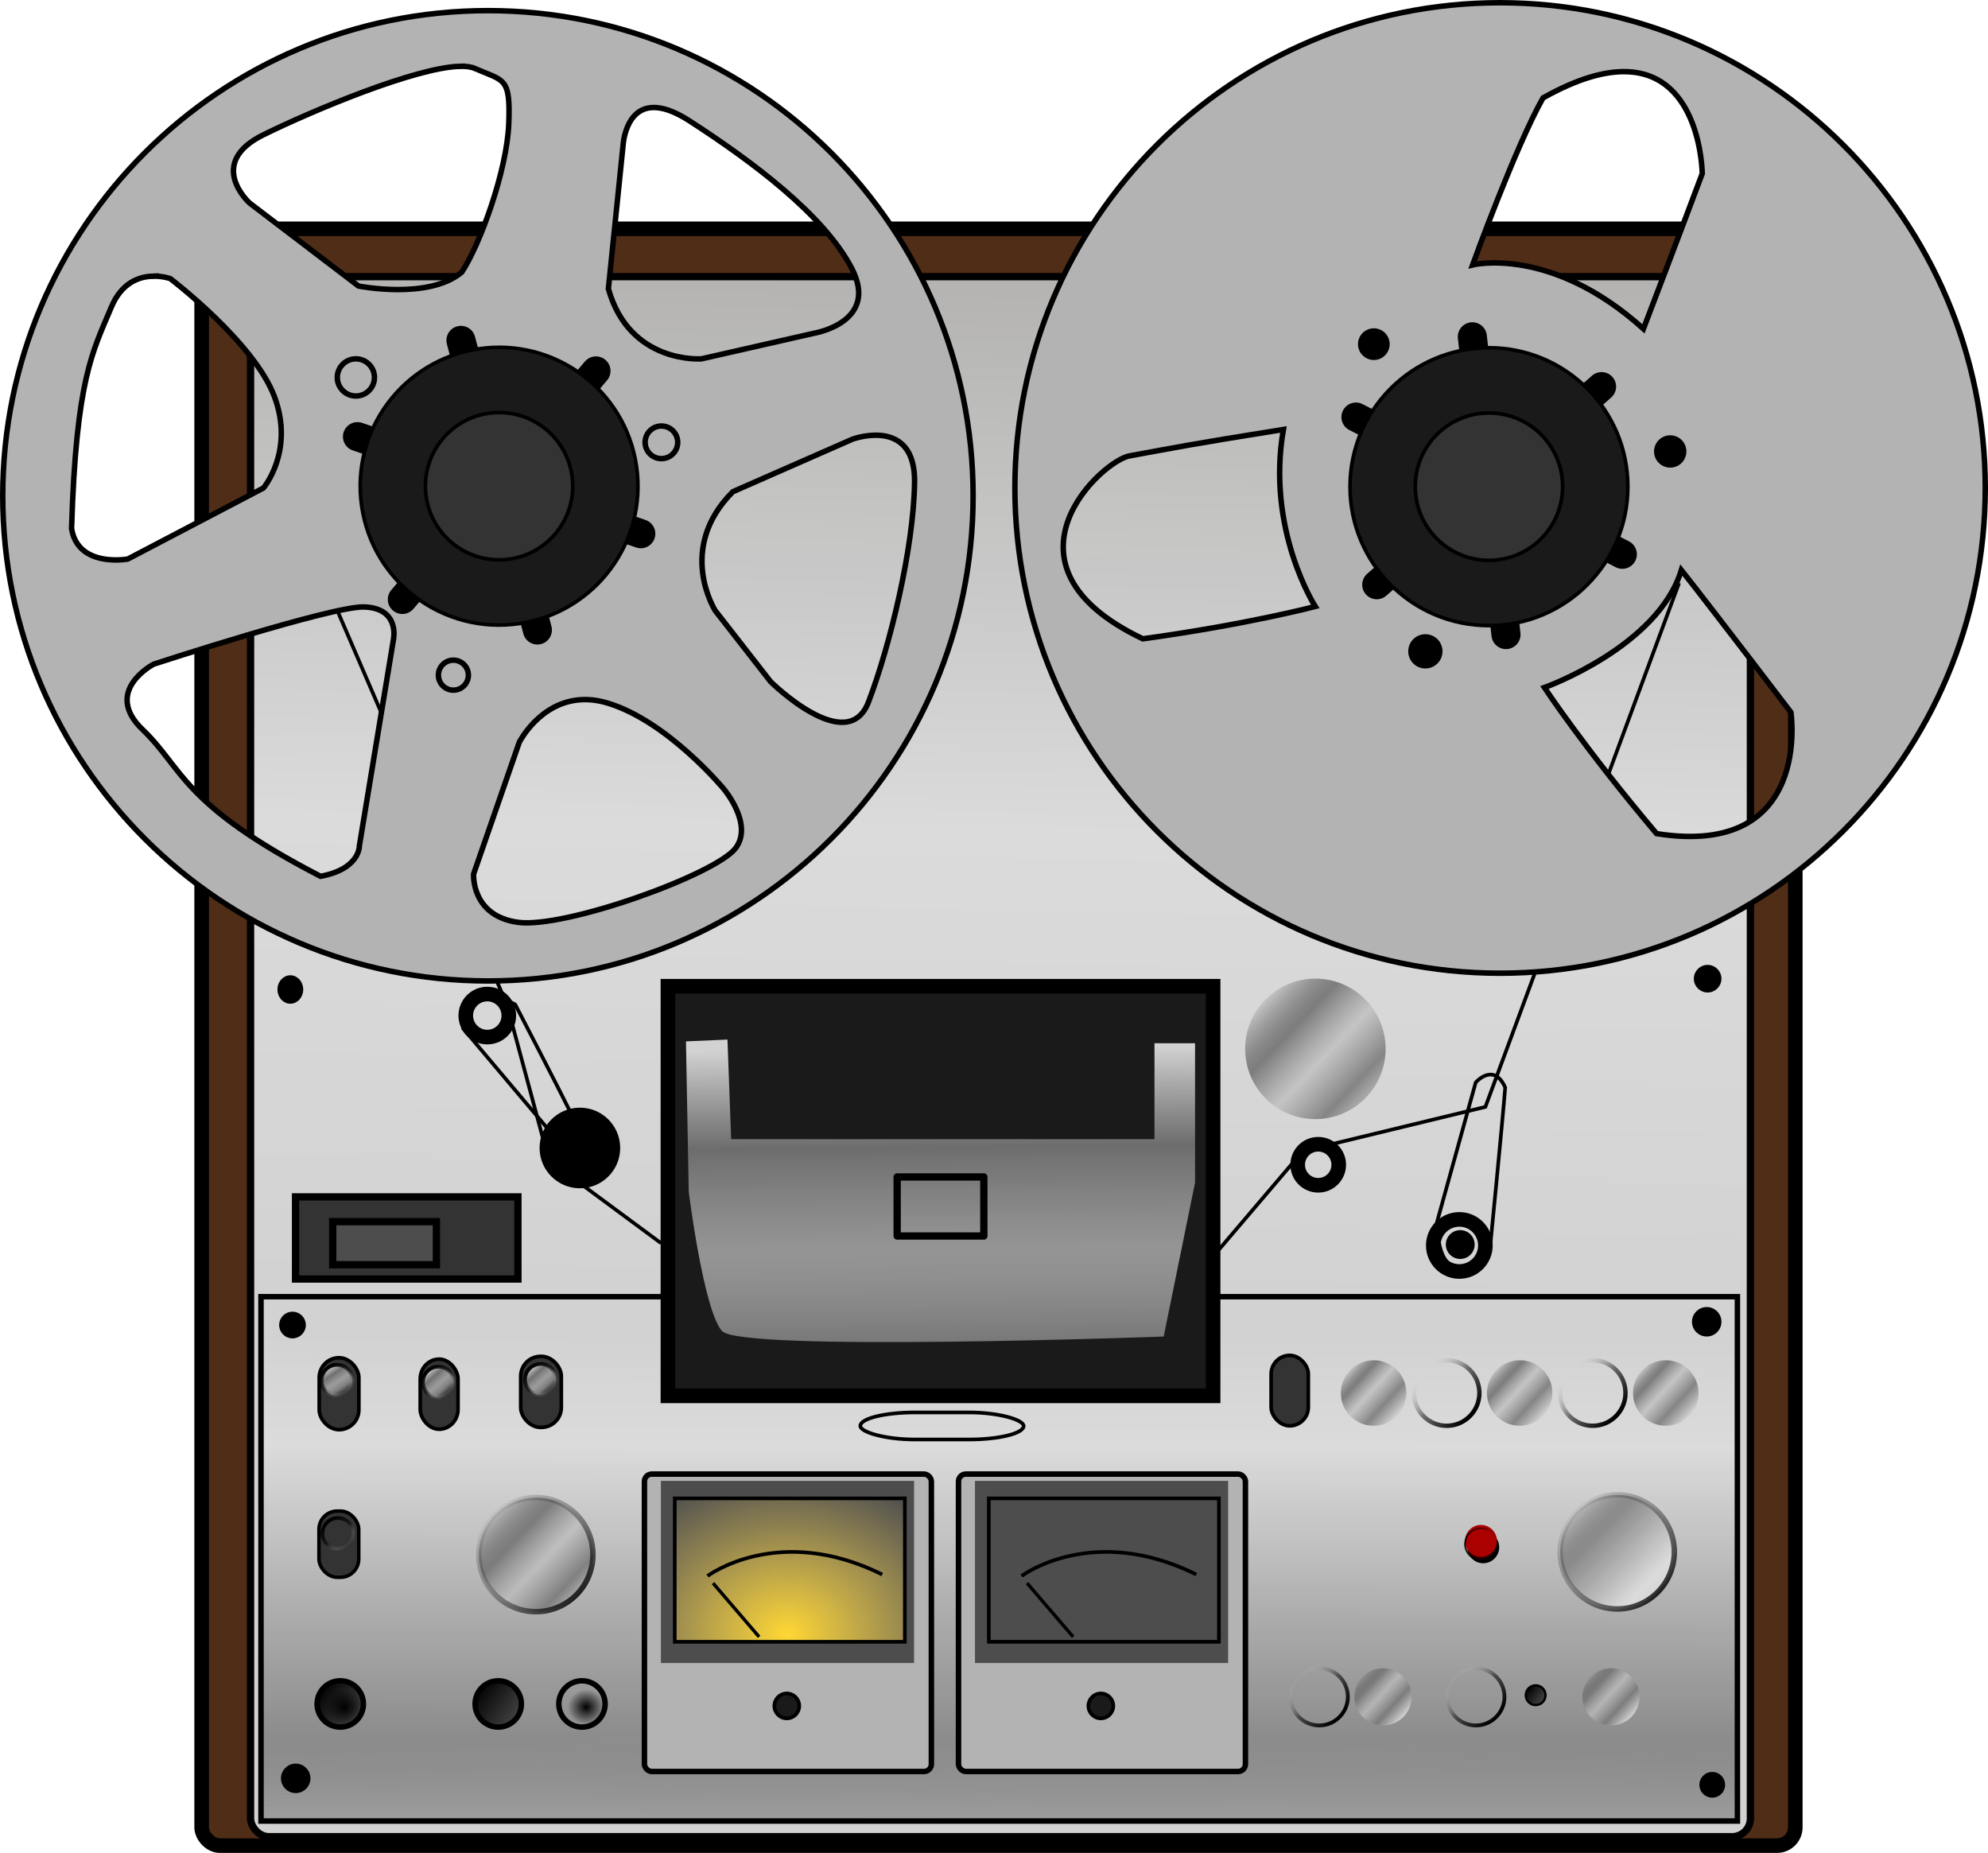 <?xml version="1.0" encoding="UTF-8" standalone="no"?>
<!-- Created with Inkscape (http://www.inkscape.org/) -->
<svg
    xmlns:inkscape="http://www.inkscape.org/namespaces/inkscape"
    xmlns:rdf="http://www.w3.org/1999/02/22-rdf-syntax-ns#"
    xmlns="http://www.w3.org/2000/svg"
    xmlns:sodipodi="http://sodipodi.sourceforge.net/DTD/sodipodi-0.dtd"
    xmlns:cc="http://creativecommons.org/ns#"
    xmlns:xlink="http://www.w3.org/1999/xlink"
    xmlns:dc="http://purl.org/dc/elements/1.1/"
    id="svg2"
    viewBox="0 0 544.38 507.34"
    version="1.1"
    inkscape:version="0.48.3.1 r9886"
    sodipodi:docname="_svgclean2.svg"
  >
  <defs
      id="defs4"
    >
    <linearGradient
        id="linearGradient5408"
      >
      <stop
          id="stop5410"
          style="stop-color:#ffd733"
          offset="0"
      />
      <stop
          id="stop5412"
          style="stop-color:#ffde67;stop-opacity:0"
          offset="1"
      />
    </linearGradient
    >
    <linearGradient
        id="linearGradient5378"
      >
      <stop
          id="stop5380"
          style="stop-color:#000000"
          offset="0"
      />
      <stop
          id="stop5388"
          style="stop-color:#000000;stop-opacity:.749"
          offset=".25"
      />
      <stop
          id="stop5386"
          style="stop-color:#000000;stop-opacity:.498"
          offset=".5"
      />
      <stop
          id="stop5382"
          style="stop-color:#f1f1f1;stop-opacity:0"
          offset="1"
      />
    </linearGradient
    >
    <linearGradient
        id="linearGradient3192"
      >
      <stop
          id="stop3194"
          style="stop-color:#d2d2d2"
          offset="0"
      />
      <stop
          id="stop3204"
          style="stop-color:#797979;stop-opacity:.875"
          offset=".258"
      />
      <stop
          id="stop3202"
          style="stop-color:#bebebe;stop-opacity:.749"
          offset=".525"
      />
      <stop
          id="stop3200"
          style="stop-color:#7b7b7b;stop-opacity:.979"
          offset=".765"
      />
      <stop
          id="stop3196"
          style="stop-color:#3f3f3f;stop-opacity:0"
          offset="1"
      />
    </linearGradient
    >
    <filter
        id="filter3206"
        inkscape:menu="Blurs"
        inkscape:menu-tooltip="Blur the contents of objects, preserving the outline"
        inkscape:label="Blur content"
        color-interpolation-filters="sRGB"
      >
      <feColorMatrix
          id="feColorMatrix3208"
          values="1 0 0 0 0 0 1 0 0 0 0 0 1 0 0 0 0 0 1 0 "
          result="result7"
      />
      <feGaussianBlur
          id="feGaussianBlur3210"
          stdDeviation="5"
          result="result6"
      />
      <feComposite
          id="feComposite3212"
          operator="atop"
          in="result6"
          in2="result7"
          result="result91"
      />
      <feComposite
          id="feComposite3214"
          operator="in"
          in2="result91"
      />
    </filter
    >
    <filter
        id="filter5324"
        height="2.289"
        width="2.289"
        color-interpolation-filters="sRGB"
        y="-.645"
        x="-.645"
        inkscape:collect="always"
      >
      <feGaussianBlur
          id="feGaussianBlur5326"
          stdDeviation="2.35"
          inkscape:collect="always"
      />
    </filter
    >
    <filter
        id="filter5356"
        inkscape:collect="always"
        color-interpolation-filters="sRGB"
      >
      <feGaussianBlur
          id="feGaussianBlur5358"
          stdDeviation="0.345"
          inkscape:collect="always"
      />
    </filter
    >
    <radialGradient
        id="radialGradient5366"
        gradientUnits="userSpaceOnUse"
        cy="692.99"
        cx="523.48"
        r="4.875"
        inkscape:collect="always"
      >
      <stop
          id="stop5362"
          style="stop-color:#aa0000"
          offset="0"
      />
      <stop
          id="stop5364"
          style="stop-color:#aa0000;stop-opacity:0"
          offset="1"
      />
    </radialGradient
    >
    <linearGradient
        id="linearGradient5376"
        y2="692.99"
        gradientUnits="userSpaceOnUse"
        y1="692.99"
        x2="528.06"
        x1="518.91"
        inkscape:collect="always"
      >
      <stop
          id="stop5370"
          style="stop-color:#000000"
          offset="0"
      />
      <stop
          id="stop5372"
          style="stop-color:#000000;stop-opacity:0"
          offset="1"
      />
    </linearGradient
    >
    <linearGradient
        id="linearGradient5396"
        x1="380.62"
        xlink:href="#linearGradient3192"
        gradientUnits="userSpaceOnUse"
        x2="381.63"
        y1="556.64"
        y2="660.68"
        inkscape:collect="always"
    />
    <radialGradient
        id="radialGradient5406"
        xlink:href="#linearGradient5408"
        gradientUnits="userSpaceOnUse"
        cy="727.48"
        cx="333.79"
        gradientTransform="matrix(1.731 .027 -.022 1.453 -227.8 -349.06)"
        r="32.004"
        inkscape:collect="always"
    />
    <linearGradient
        id="linearGradient5420"
        y2="683.4"
        gradientUnits="userSpaceOnUse"
        y1="708.15"
        x2="252.88"
        x1="278.95"
        inkscape:collect="always"
      >
      <stop
          id="stop5472"
          style="stop-color:#000000"
          offset="0"
      />
      <stop
          id="stop5474"
          style="stop-color:#000000;stop-opacity:.749"
          offset=".113"
      />
      <stop
          id="stop5476"
          style="stop-color:#5c5c5c;stop-opacity:.498"
          offset=".606"
      />
      <stop
          id="stop5478"
          style="stop-color:#000000;stop-opacity:0"
          offset="1"
      />
    </linearGradient
    >
    <linearGradient
        id="linearGradient5452"
        y2="683.4"
        gradientUnits="userSpaceOnUse"
        y1="708.15"
        x2="252.88"
        x1="278.95"
        inkscape:collect="always"
      >
      <stop
          id="stop5436"
          style="stop-color:#d2d2d2"
          offset="0"
      />
      <stop
          id="stop5438"
          style="stop-color:#797979;stop-opacity:.875"
          offset=".198"
      />
      <stop
          id="stop5440"
          style="stop-color:#bebebe;stop-opacity:.749"
          offset=".451"
      />
      <stop
          id="stop5442"
          style="stop-color:#7b7b7b;stop-opacity:.979"
          offset=".709"
      />
      <stop
          id="stop5444"
          style="stop-color:#3f3f3f;stop-opacity:0"
          offset="1"
      />
    </linearGradient
    >
    <linearGradient
        id="linearGradient5460"
        x1="195.5"
        xlink:href="#linearGradient3192"
        gradientUnits="userSpaceOnUse"
        x2="201.9"
        y1="629.42"
        y2="635.39"
        inkscape:collect="always"
    />
    <linearGradient
        id="linearGradient5468"
        x1="195.5"
        xlink:href="#linearGradient5378"
        gradientUnits="userSpaceOnUse"
        x2="201.9"
        y1="629.42"
        y2="635.39"
        inkscape:collect="always"
    />
    <linearGradient
        id="linearGradient5488"
        x1="195.68"
        xlink:href="#linearGradient5378"
        gradientUnits="userSpaceOnUse"
        x2="201.47"
        y1="629.27"
        y2="635.75"
        inkscape:collect="always"
    />
    <linearGradient
        id="linearGradient5496"
        x1="195.68"
        xlink:href="#linearGradient3192"
        gradientUnits="userSpaceOnUse"
        x2="201.47"
        y1="629.27"
        y2="635.75"
        inkscape:collect="always"
    />
    <linearGradient
        id="linearGradient5522"
        y2="635.75"
        gradientUnits="userSpaceOnUse"
        x2="201.47"
        y1="629.27"
        x1="195.68"
        inkscape:collect="always"
      >
      <stop
          id="stop3194-7"
          style="stop-color:#d2d2d2"
          offset="0"
      />
      <stop
          id="stop3204-5"
          style="stop-color:#797979;stop-opacity:.875"
          offset=".258"
      />
      <stop
          id="stop3202-0"
          style="stop-color:#bebebe;stop-opacity:.749"
          offset=".525"
      />
      <stop
          id="stop3200-2"
          style="stop-color:#7b7b7b;stop-opacity:.979"
          offset=".765"
      />
      <stop
          id="stop3196-7"
          style="stop-color:#3f3f3f;stop-opacity:0"
          offset="1"
      />
    </linearGradient
    >
    <linearGradient
        id="linearGradient5524"
        y2="635.75"
        gradientUnits="userSpaceOnUse"
        x2="201.47"
        y1="629.27"
        x1="195.68"
        inkscape:collect="always"
      >
      <stop
          id="stop5380-3"
          style="stop-color:#000000"
          offset="0"
      />
      <stop
          id="stop5388-9"
          style="stop-color:#000000;stop-opacity:.749"
          offset=".25"
      />
      <stop
          id="stop5386-1"
          style="stop-color:#000000;stop-opacity:.498"
          offset=".5"
      />
      <stop
          id="stop5382-4"
          style="stop-color:#f1f1f1;stop-opacity:0"
          offset="1"
      />
    </linearGradient
    >
    <filter
        id="filter3206-4"
        inkscape:menu="Blurs"
        inkscape:menu-tooltip="Blur the contents of objects, preserving the outline"
        inkscape:label="Blur content"
        color-interpolation-filters="sRGB"
      >
      <feColorMatrix
          id="feColorMatrix3208-6"
          values="1 0 0 0 0 0 1 0 0 0 0 0 1 0 0 0 0 0 1 0 "
          result="result7"
      />
      <feGaussianBlur
          id="feGaussianBlur3210-4"
          stdDeviation="5"
          result="result6"
      />
      <feComposite
          id="feComposite3212-0"
          operator="atop"
          in="result6"
          in2="result7"
          result="result91"
      />
      <feComposite
          id="feComposite3214-3"
          operator="in"
          in2="result91"
      />
    </filter
    >
    <linearGradient
        id="linearGradient5434-7"
      >
      <stop
          id="stop5436-3"
          style="stop-color:#d2d2d2"
          offset="0"
      />
      <stop
          id="stop5438-8"
          style="stop-color:#dbdbdb"
          offset=".198"
      />
      <stop
          id="stop5442-2"
          style="stop-color:#8b8b8b;stop-opacity:.979"
          offset=".709"
      />
      <stop
          id="stop5444-5"
          style="stop-color:#3f3f3f;stop-opacity:0"
          offset="1"
      />
    </linearGradient
    >
    <filter
        id="filter3206-6"
        inkscape:menu="Blurs"
        inkscape:menu-tooltip="Blur the contents of objects, preserving the outline"
        inkscape:label="Blur content"
        color-interpolation-filters="sRGB"
      >
      <feColorMatrix
          id="feColorMatrix3208-9"
          values="1 0 0 0 0 0 1 0 0 0 0 0 1 0 0 0 0 0 1 0 "
          result="result7"
      />
      <feGaussianBlur
          id="feGaussianBlur3210-46"
          stdDeviation="5"
          result="result6"
      />
      <feComposite
          id="feComposite3212-2"
          operator="atop"
          in="result6"
          in2="result7"
          result="result91"
      />
      <feComposite
          id="feComposite3214-7"
          operator="in"
          in2="result91"
      />
    </filter
    >
    <linearGradient
        id="linearGradient5694-7"
        x1="278.95"
        xlink:href="#linearGradient5434-7"
        gradientUnits="userSpaceOnUse"
        x2="252.88"
        y1="708.15"
        y2="683.4"
        inkscape:collect="always"
    />
    <linearGradient
        id="linearGradient5800"
        x1="206.12"
        xlink:href="#linearGradient5378"
        gradientUnits="userSpaceOnUse"
        x2="229.77"
        y1="731.86"
        y2="749.91"
        inkscape:collect="always"
    />
    <radialGradient
        id="radialGradient5810"
        gradientUnits="userSpaceOnUse"
        cy="736.25"
        cx="212.13"
        r="3.283"
        inkscape:collect="always"
      >
      <stop
          id="stop5806"
          style="stop-color:#000000"
          offset="0"
      />
      <stop
          id="stop5808"
          style="stop-color:#000000;stop-opacity:0"
          offset="1"
      />
    </radialGradient
    >
    <filter
        id="filter5816"
        height="1.254"
        width="1.254"
        color-interpolation-filters="sRGB"
        y="-.127"
        x="-.127"
        inkscape:collect="always"
      >
      <feGaussianBlur
          id="feGaussianBlur5818"
          stdDeviation="0.348"
          inkscape:collect="always"
      />
    </filter
    >
    <filter
        id="filter5856"
        inkscape:collect="always"
        color-interpolation-filters="sRGB"
      >
      <feGaussianBlur
          id="feGaussianBlur5858"
          stdDeviation="0.063"
          inkscape:collect="always"
      />
    </filter
    >
    <linearGradient
        id="linearGradient5874"
        x1="362.24"
        xlink:href="#linearGradient5434-7"
        gradientUnits="userSpaceOnUse"
        x2="361.94"
        y1="635.18"
        y2="789.73"
        inkscape:collect="always"
    />
    <linearGradient
        id="linearGradient5882"
        y2="312.25"
        gradientUnits="userSpaceOnUse"
        y1="625.57"
        x2="387.23"
        x1="380.65"
        inkscape:collect="always"
      >
      <stop
          id="stop6530"
          style="stop-color:#d2d2d2"
          offset="0"
      />
      <stop
          id="stop6532"
          style="stop-color:#dbdbdb"
          offset=".41"
      />
      <stop
          id="stop6534"
          style="stop-color:#b3b3b3;stop-opacity:.979"
          offset=".927"
      />
      <stop
          id="stop6536"
          style="stop-color:#3f3f3f;stop-opacity:0"
          offset="1"
      />
    </linearGradient
    >
    <linearGradient
        id="linearGradient5800-2"
        y2="749.91"
        gradientUnits="userSpaceOnUse"
        y1="731.86"
        x2="229.77"
        x1="206.12"
        inkscape:collect="always"
      >
      <stop
          id="stop5380-3-5-9"
          style="stop-color:#000000"
          offset="0"
      />
      <stop
          id="stop5388-9-3-2"
          style="stop-color:#000000;stop-opacity:.749"
          offset=".25"
      />
      <stop
          id="stop5386-1-6-9"
          style="stop-color:#000000;stop-opacity:.498"
          offset=".5"
      />
      <stop
          id="stop5382-4-6-3"
          style="stop-color:#f1f1f1;stop-opacity:0"
          offset="1"
      />
    </linearGradient
    >
    <filter
        id="filter5856-7"
        inkscape:collect="always"
        color-interpolation-filters="sRGB"
      >
      <feGaussianBlur
          id="feGaussianBlur5858-0"
          stdDeviation="0.063"
          inkscape:collect="always"
      />
    </filter
    >
    <filter
        id="filter5816-5"
        height="1.254"
        width="1.254"
        y="-.127"
        x="-.127"
        color-interpolation-filters="sRGB"
        inkscape:collect="always"
      >
      <feGaussianBlur
          id="feGaussianBlur5818-8"
          stdDeviation="0.348"
          inkscape:collect="always"
      />
    </filter
    >
    <filter
        id="filter5856-6"
        inkscape:collect="always"
        color-interpolation-filters="sRGB"
      >
      <feGaussianBlur
          id="feGaussianBlur5858-02"
          stdDeviation="0.063"
          inkscape:collect="always"
      />
    </filter
    >
    <filter
        id="filter5816-55"
        height="1.254"
        width="1.254"
        y="-.127"
        x="-.127"
        color-interpolation-filters="sRGB"
        inkscape:collect="always"
      >
      <feGaussianBlur
          id="feGaussianBlur5818-9"
          stdDeviation="0.348"
          inkscape:collect="always"
      />
    </filter
    >
    <filter
        id="filter5856-6-3"
        inkscape:collect="always"
        color-interpolation-filters="sRGB"
      >
      <feGaussianBlur
          id="feGaussianBlur5858-02-1"
          stdDeviation="0.063"
          inkscape:collect="always"
      />
    </filter
    >
    <filter
        id="filter5816-55-4"
        height="1.254"
        width="1.254"
        y="-.127"
        x="-.127"
        color-interpolation-filters="sRGB"
        inkscape:collect="always"
      >
      <feGaussianBlur
          id="feGaussianBlur5818-9-7"
          stdDeviation="0.348"
          inkscape:collect="always"
      />
    </filter
    >
    <filter
        id="filter3206-4-5"
        inkscape:menu="Blurs"
        inkscape:menu-tooltip="Blur the contents of objects, preserving the outline"
        inkscape:label="Blur content"
        color-interpolation-filters="sRGB"
      >
      <feColorMatrix
          id="feColorMatrix3208-6-7"
          values="1 0 0 0 0 0 1 0 0 0 0 0 1 0 0 0 0 0 1 0 "
          result="result7"
      />
      <feGaussianBlur
          id="feGaussianBlur3210-4-0"
          stdDeviation="5"
          result="result6"
      />
      <feComposite
          id="feComposite3212-0-9"
          operator="atop"
          in="result6"
          in2="result7"
          result="result91"
      />
      <feComposite
          id="feComposite3214-3-5"
          operator="in"
          in2="result91"
      />
    </filter
    >
    <linearGradient
        id="linearGradient3194"
        y2="683.4"
        xlink:href="#linearGradient5452"
        gradientUnits="userSpaceOnUse"
        x2="252.88"
        y1="708.15"
        x1="278.95"
        inkscape:collect="always"
    />
    <linearGradient
        id="linearGradient3196"
        y2="683.4"
        xlink:href="#linearGradient5420"
        gradientUnits="userSpaceOnUse"
        x2="252.88"
        y1="708.15"
        x1="278.95"
        inkscape:collect="always"
    />
    <linearGradient
        id="linearGradient3204"
        y2="635.75"
        xlink:href="#linearGradient5522"
        gradientUnits="userSpaceOnUse"
        x2="201.47"
        y1="629.27"
        x1="195.68"
        inkscape:collect="always"
    />
    <linearGradient
        id="linearGradient3206"
        y2="635.75"
        xlink:href="#linearGradient5524"
        gradientUnits="userSpaceOnUse"
        x2="201.47"
        y1="629.27"
        x1="195.68"
        inkscape:collect="always"
    />
    <radialGradient
        id="radialGradient3222"
        xlink:href="#radialGradient5810"
        gradientUnits="userSpaceOnUse"
        cy="736.25"
        cx="212.13"
        r="3.283"
        inkscape:collect="always"
    />
    <linearGradient
        id="linearGradient3224"
        y2="749.91"
        xlink:href="#linearGradient5800-2"
        gradientUnits="userSpaceOnUse"
        x2="229.77"
        y1="731.86"
        x1="206.12"
        inkscape:collect="always"
    />
  </defs
  >
  <sodipodi:namedview
      id="base"
      bordercolor="#666666"
      inkscape:pageshadow="2"
      inkscape:window-y="0"
      pagecolor="#ffffff"
      inkscape:zoom="1.4"
      inkscape:window-width="674"
      inkscape:window-maximized="0"
      inkscape:window-x="0"
      showgrid="false"
      borderopacity="1.0"
      inkscape:current-layer="layer1"
      inkscape:cx="269.80455"
      inkscape:cy="292.74756"
      inkscape:document-units="px"
      inkscape:guide-bbox="true"
      inkscape:window-height="645"
      inkscape:pageopacity="0.0"
      showguides="true"
  />
  <g
      id="layer1"
      inkscape:label="Calque 1"
      inkscape:groupmode="layer"
      transform="translate(-118.53,-269.47)"
    >
    <rect
        id="rect3079"
        style="stroke:#000000;stroke-width:4;stroke-linecap:round;fill:#502d16"
        ry="5"
        height="442.69"
        width="436.39"
        y="332.12"
        x="173.75"
    />
    <rect
        id="rect3849"
        style="stroke:#000000;stroke-width:2;stroke-linecap:round;fill:url(#linearGradient5882)"
        ry="5"
        height="427.14"
        width="410.71"
        y="345.22"
        x="187.14"
    />
    <path
        id="path6546"
        d="m452.04 611.94 23.234-27.274 50.003-12.122 53.033-143.44"
        style="stroke:#000000;stroke-width:1px;fill:none"
        inkscape:connector-curvature="0"
    />
    <path
        id="rect3855"
        d="m451.25 624.51h143.04v143.57h-404.29v-143.57h111.61"
        sodipodi:nodetypes="cccccc"
        style="stroke:#000000;stroke-width:1.5;stroke-linecap:round;fill:url(#linearGradient5874)"
        inkscape:connector-curvature="0"
    />
    <rect
        id="rect3951"
        style="stroke:#000000;stroke-linecap:round;fill:#333333"
        ry="5.43"
        height="19.193"
        width="10.354"
        y="641.61"
        x="233.6"
    />
    <path
        id="rect3857"
        d="m301.43 539.51h149.29v112.14h-149.29z"
        sodipodi:nodetypes="ccccc"
        style="stroke:#000000;stroke-width:4;stroke-linecap:round;fill:#1a1a1a"
        inkscape:connector-curvature="0"
    />
    <g
        id="g6542"
      >
      <path
          id="path6538"
          style="stroke:#000000;stroke-width:.987px;fill:none"
          inkscape:connector-curvature="0"
          d="m277.63 593.66 21.903 16.189"
      />
      <path
          id="path6540"
          style="stroke:#000000;stroke-width:1px;fill:none"
          inkscape:connector-curvature="0"
          d="m267.35 581.69-10-37.143-46.429-107.86"
      />
    </g
    >
    <path
        id="path3887"
        sodipodi:rx="7.1342025"
        sodipodi:ry="7.1342025"
        style="stroke:#000000;stroke-width:4;stroke-linecap:round;fill:none"
        sodipodi:type="arc"
        d="m525.28 610.48c0 3.94-3.194 7.134-7.134 7.134s-7.134-3.194-7.134-7.134 3.194-7.134 7.134-7.134 7.134 3.194 7.134 7.134z"
        sodipodi:cy="610.48358"
        sodipodi:cx="518.14514"
    />
    <path
        id="path3889"
        sodipodi:rx="1.9571706"
        sodipodi:ry="1.9571706"
        style="stroke:#000000;stroke-width:4;stroke-linecap:round;fill:none"
        sodipodi:type="arc"
        d="m520.35 610.23c0 1.081-0.876 1.957-1.957 1.957-1.081 0-1.957-0.876-1.957-1.957s0.876-1.957 1.957-1.957 1.957 0.876 1.957 1.957z"
        sodipodi:cy="610.23102"
        sodipodi:cx="518.39764"
    />
    <path
        id="path3891"
        sodipodi:rx="5.6189737"
        sodipodi:ry="5.6189737"
        style="stroke:#000000;stroke-width:4;stroke-linecap:round;fill:none"
        sodipodi:type="arc"
        d="m486.51 590.79c0 3.103-2.516 5.619-5.619 5.619s-5.619-2.516-5.619-5.619 2.516-5.619 5.619-5.619 5.619 2.516 5.619 5.619z"
        transform="translate(-1.389,-2.399)"
        sodipodi:cy="590.78558"
        sodipodi:cx="480.89575"
    />
    <path
        id="path3893"
        sodipodi:rx="15.625"
        sodipodi:ry="15.625"
        style="filter:url(#filter3206);stroke:url(#linearGradient3196);stroke-width:1.5;stroke-linecap:round;fill:url(#linearGradient3194)"
        sodipodi:type="arc"
        d="m280.89 695.13c0 8.629-6.996 15.625-15.625 15.625s-15.625-6.996-15.625-15.625 6.996-15.625 15.625-15.625 15.625 6.996 15.625 15.625z"
        sodipodi:cy="695.13007"
        sodipodi:cx="265.26785"
    />
    <rect
        id="rect3901"
        style="stroke:#000000;stroke-width:2;stroke-linecap:round;fill:#333333"
        height="22.5"
        width="60.893"
        y="597.18"
        x="199.46"
    />
    <rect
        id="rect3903"
        style="stroke:#000000;stroke-width:2;stroke-linecap:round;fill:#4d4d4d"
        height="11.786"
        width="28.393"
        y="603.97"
        x="209.64"
    />
    <path
        id="path3921"
        d="m306.37 554.61 11.364-0.505 1.01 27.274h115.92v-26.264h11.112v38.133l-8.586 42.174s-115.92 4.293-120.97-1.515c-5.051-5.808-9.091-38.133-9.091-38.133z"
        style="fill:url(#linearGradient5396)"
        inkscape:connector-curvature="0"
    />
    <rect
        id="rect3925"
        style="stroke-linejoin:round;stroke:#000000;stroke-width:2;stroke-linecap:round;fill:none"
        height="16.162"
        width="23.739"
        y="591.73"
        x="364.2"
    />
    <path
        id="path3929"
        sodipodi:rx="10.535714"
        sodipodi:ry="10.535714"
        style="stroke:#000000;stroke-linecap:round;fill:#000000"
        sodipodi:type="arc"
        d="m287.86 583.79c0 5.819-4.717 10.536-10.536 10.536-5.819 0-10.536-4.717-10.536-10.536 0-5.819 4.717-10.536 10.536-10.536 5.819 0 10.536 4.717 10.536 10.536z"
        sodipodi:cy="583.79077"
        sodipodi:cx="277.32144"
    />
    <path
        id="path3931"
        sodipodi:rx="5.8928571"
        sodipodi:ry="5.8928571"
        style="stroke:#000000;stroke-width:4;stroke-linecap:round;fill:none"
        sodipodi:type="arc"
        d="m257.86 547.54c0 3.255-2.638 5.893-5.893 5.893-3.255 0-5.893-2.638-5.893-5.893 0-3.255 2.638-5.893 5.893-5.893 3.255 0 5.893 2.638 5.893 5.893z"
        sodipodi:cy="547.54077"
        sodipodi:cx="251.96428"
    />
    <path
        id="path3943"
        d="m512.02 604.11 10.607-38.26s4.925-5.682 8.081 1.389c-0.758 9.596-4.167 44.068-4.167 44.068s-13.89 15.279-14.521-7.197z"
        sodipodi:nodetypes="ccccc"
        style="stroke:#000000;stroke-width:1px;fill:none"
        inkscape:connector-curvature="0"
    />
    <path
        id="path3945"
        d="m245.47 551.2 25.128 29.8s7.197 5.556 5.177-4.925c-4.672-9.47-16.162-31.567-16.162-31.567s-16.036-9.344-14.142 6.692z"
        sodipodi:nodetypes="ccccc"
        style="stroke:#000000;stroke-width:1px;fill:none"
        inkscape:connector-curvature="0"
    />
    <rect
        id="rect3947"
        style="stroke:#000000;stroke-linecap:round;fill:none"
        ry="15"
        height="7.411"
        width="44.732"
        y="656.2"
        x="354.11"
    />
    <rect
        id="rect3949"
        style="stroke:#000000;stroke-linecap:round;fill:#333333"
        ry="5.43"
        height="19.698"
        width="10.859"
        y="641.23"
        x="205.94"
    />
    <rect
        id="rect3953"
        style="stroke:#000000;stroke-linecap:round;fill:#333333"
        ry="5.43"
        height="19.445"
        width="11.112"
        y="640.85"
        x="261.12"
    />
    <rect
        id="rect3957"
        style="stroke:#000000;stroke-linecap:round;fill:#333333"
        ry="5.089"
        height="19.286"
        width="10.179"
        y="640.58"
        x="466.61"
    />
    <path
        id="path3959"
        sodipodi:rx="4.375"
        sodipodi:ry="4.375"
        style="filter:url(#filter5356);fill:#000000"
        sodipodi:type="arc"
        d="m527.86 692.99c0 2.416-1.959 4.375-4.375 4.375s-4.375-1.959-4.375-4.375 1.959-4.375 4.375-4.375 4.375 1.959 4.375 4.375z"
        transform="translate(1.198 .134)"
        sodipodi:cy="692.98718"
        sodipodi:cx="523.48212"
    />
    <path
        id="path3983"
        sodipodi:rx="3.0357144"
        sodipodi:ry="3.3928571"
        style="stroke:#000000;stroke-linecap:round;fill:#000000"
        sodipodi:type="arc"
        d="m201.07 540.4c0 1.874-1.359 3.393-3.036 3.393s-3.036-1.519-3.036-3.393c0-1.874 1.359-3.393 3.036-3.393s3.036 1.519 3.036 3.393z"
        sodipodi:cy="540.39789"
        sodipodi:cx="198.03572"
    />
    <path
        id="path3997"
        sodipodi:rx="3.2829957"
        sodipodi:ry="3.2829957"
        style="stroke:#000000;stroke-linecap:round;fill:#000000"
        sodipodi:type="arc"
        d="m589.42 537.44c0 1.813-1.47 3.283-3.283 3.283s-3.283-1.47-3.283-3.283 1.47-3.283 3.283-3.283 3.283 1.47 3.283 3.283z"
        sodipodi:cy="537.43695"
        sodipodi:cx="586.14099"
    />
    <path
        id="path3999"
        sodipodi:rx="3.5355339"
        sodipodi:ry="3.5355339"
        style="stroke:#000000;stroke-linecap:round;fill:#000000"
        sodipodi:type="arc"
        d="m589.42 631.38c0 1.953-1.583 3.535-3.535 3.535s-3.535-1.583-3.535-3.535 1.583-3.535 3.535-3.535 3.535 1.583 3.535 3.535z"
        sodipodi:cy="631.3811"
        sodipodi:cx="585.88849"
    />
    <path
        id="path4001"
        sodipodi:rx="3.0304577"
        sodipodi:ry="3.0304577"
        style="stroke:#000000;stroke-linecap:round;fill:#000000"
        sodipodi:type="arc"
        d="m590.43 758.16c0 1.674-1.357 3.03-3.03 3.03-1.674 0-3.03-1.357-3.03-3.03s1.357-3.03 3.03-3.03 3.03 1.357 3.03 3.03z"
        sodipodi:cy="758.15527"
        sodipodi:cx="587.40369"
    />
    <path
        id="path4003"
        sodipodi:rx="3.5355339"
        sodipodi:ry="3.5355339"
        style="stroke:#000000;stroke-linecap:round;fill:#000000"
        sodipodi:type="arc"
        d="m203.04 756.39c0 1.953-1.583 3.535-3.535 3.535s-3.535-1.583-3.535-3.535 1.583-3.535 3.535-3.535 3.535 1.583 3.535 3.535z"
        sodipodi:cy="756.38751"
        sodipodi:cx="199.50513"
    />
    <path
        id="path4005"
        sodipodi:rx="3.1567266"
        sodipodi:ry="3.1567266"
        style="stroke:#000000;stroke-linecap:round;fill:#000000"
        sodipodi:type="arc"
        d="m201.78 632.27c0 1.743-1.413 3.157-3.157 3.157s-3.157-1.413-3.157-3.157 1.413-3.157 3.157-3.157 3.157 1.413 3.157 3.157z"
        sodipodi:cy="632.26501"
        sodipodi:cx="198.62125"
    />
    <g
        id="g6140"
      >
      <rect
          id="rect3851"
          style="stroke:#000000;stroke-width:1.5;stroke-linecap:round;fill:#b3b3b3"
          ry="2"
          height="81.429"
          width="78.571"
          y="673.08"
          x="295"
      />
      <rect
          id="rect3935"
          style="fill:#4d4d4d"
          height="49.876"
          width="69.322"
          y="674.94"
          x="299.51"
      />
      <rect
          id="rect3937"
          style="stroke:#000000;stroke-linecap:round;fill:url(#radialGradient5406)"
          height="39.27"
          width="63.008"
          y="679.74"
          x="303.3"
      />
      <path
          id="path3963"
          sodipodi:rx="3.4092648"
          sodipodi:ry="3.4092648"
          style="stroke:#000000;stroke-linecap:round;fill:#1a1a1a"
          sodipodi:type="arc"
          d="m337.39 736.56c0 1.883-1.526 3.409-3.409 3.409s-3.409-1.526-3.409-3.409 1.526-3.409 3.409-3.409 3.409 1.526 3.409 3.409z"
          sodipodi:cy="736.56323"
          sodipodi:cx="333.98169"
      />
      <path
          id="path3967"
          inkscape:connector-curvature="0"
          sodipodi:nodetypes="cc"
          style="stroke:#000000;stroke-width:1px;fill:none"
          d="m312.27 700.99s19.31-14.561 47.847-0.418"
      />
      <path
          id="path4007"
          style="stroke:#000000;stroke-width:.921px;fill:none"
          inkscape:connector-curvature="0"
          d="m313.78 702.94 12.621 14.714"
      />
    </g
    >
    <path
        id="path4005-3"
        sodipodi:rx="4.2281551"
        sodipodi:ry="4.2281551"
        style="stroke:url(#linearGradient5468);stroke-linecap:round;fill:url(#linearGradient5460)"
        sodipodi:type="arc"
        d="m202.85 632.27c0 2.335-1.893 4.228-4.228 4.228s-4.228-1.893-4.228-4.228c0-2.335 1.893-4.228 4.228-4.228 2.335 0 4.228 1.893 4.228 4.228z"
        transform="matrix(.973 .23 -.23 .973 162.98 -13.479)"
        sodipodi:cy="632.26501"
        sodipodi:cx="198.62125"
    />
    <path
        id="path4005-3-5"
        sodipodi:rx="4.2281551"
        sodipodi:ry="4.2281551"
        style="stroke:url(#linearGradient5488);stroke-linecap:round;fill:url(#linearGradient5496)"
        sodipodi:type="arc"
        d="m202.85 632.27c0 2.335-1.893 4.228-4.228 4.228s-4.228-1.893-4.228-4.228c0-2.335 1.893-4.228 4.228-4.228 2.335 0 4.228 1.893 4.228 4.228z"
        transform="translate(39.95,15.633)"
        sodipodi:cy="632.26501"
        sodipodi:cx="198.62125"
    />
    <path
        id="path3861"
        style="stroke:#000000;stroke-width:1.5;stroke-linecap:round;fill:#b3b3b3"
        inkscape:connector-curvature="0"
        d="m529.28 270.22c-73.37 0-132.84 59.47-132.84 132.84 0 73.38 59.47 132.88 132.84 132.88 73.38 0 132.88-59.5 132.88-132.88 0-73.37-59.5-132.84-132.88-132.84zm34.44 18.87c20.7 0.44 20.94 27.91 20.94 27.91s-6.81 18.21-16.1 42.5c-25.35-22.86-46.78-17.5-46.78-17.5s11.78-32.5 19.28-45.72c9.46-5.31 16.86-7.31 22.66-7.19zm-93.75 97.97c-4.8 27.4 8.72 48.47 8.72 48.47s-18.68 4.93-47.22 8.85c-42.68-20.33-10.78-49.23-3.41-50.13 12.26-2.23 15.77-3.02 41.91-7.19zm108.97 38.5c8.21 10.36 30 38.94 30 38.94s6.07 40-36.78 33.22c-19.65-23.22-30.72-40-30.72-40s31.07-11.09 37.5-32.16z"
    />
    <g
        id="g5965"
      >
      <g
          id="g5960"
          transform="matrix(.993 -.117 .117 .993 -43.378 64.126)"
        >
        <path
            id="path5938"
            d="m526.45 361.69-0.39 82.056"
            sodipodi:nodetypes="cc"
            style="stroke:#000000;stroke-width:7.967;stroke-linecap:round;fill:none"
            inkscape:connector-curvature="0"
        />
        <path
            id="path5944"
            inkscape:connector-curvature="0"
            sodipodi:nodetypes="cc"
            style="stroke:#000000;stroke-width:7.967;stroke-linecap:round;fill:none"
            d="m492.22 379.79 68.053 45.85"
        />
        <path
            id="path5946"
            d="m560 379.38-67.493 46.67"
            sodipodi:nodetypes="cc"
            style="stroke:#000000;stroke-width:7.967;stroke-linecap:round;fill:none"
            inkscape:connector-curvature="0"
        />
      </g
      >
      <path
          id="path3975"
          d="m561.43 402.01c0 21.007-17.029 38.036-38.036 38.036s-38.036-17.029-38.036-38.036 17.029-38.036 38.036-38.036 38.036 17.029 38.036 38.036z"
          style="stroke:#000000;stroke-linecap:round;fill:#1a1a1a"
          inkscape:connector-curvature="0"
          transform="translate(2.857 .714)"
      />
      <path
          id="path3977"
          sodipodi:rx="20.178572"
          sodipodi:ry="20.178572"
          style="stroke:#000000;stroke-linecap:round;fill:#333333"
          sodipodi:type="arc"
          d="m546.43 398.61c0 11.144-9.034 20.179-20.179 20.179-11.144 0-20.179-9.034-20.179-20.179 0-11.144 9.034-20.179 20.179-20.179 11.144 0 20.179 9.034 20.179 20.179z"
          transform="translate(2.6201e-5,4.107)"
          sodipodi:cy="398.61218"
          sodipodi:cx="526.25"
      />
    </g
    >
    <path
        id="path3991"
        sodipodi:rx="4.1964288"
        sodipodi:ry="4.1964288"
        style="stroke:#000000;stroke-linecap:round;fill:#000000"
        sodipodi:type="arc"
        d="m513.04 447.81c0 2.318-1.879 4.196-4.196 4.196s-4.196-1.879-4.196-4.196 1.879-4.196 4.196-4.196 4.196 1.879 4.196 4.196z"
        sodipodi:cy="447.80862"
        sodipodi:cx="508.83929"
    />
    <path
        id="path3993"
        sodipodi:rx="3.8392856"
        sodipodi:ry="3.8392856"
        style="stroke:#000000;stroke-linecap:round;fill:#000000"
        sodipodi:type="arc"
        d="m498.57 363.7c0 2.12-1.719 3.839-3.839 3.839s-3.839-1.719-3.839-3.839 1.719-3.839 3.839-3.839 3.839 1.719 3.839 3.839z"
        sodipodi:cy="363.70148"
        sodipodi:cx="494.73215"
    />
    <path
        id="path3995"
        sodipodi:rx="3.9285715"
        sodipodi:ry="3.9285715"
        style="stroke:#000000;stroke-linecap:round;fill:#000000"
        sodipodi:type="arc"
        d="m579.82 393.08c0 2.17-1.759 3.929-3.929 3.929s-3.929-1.759-3.929-3.929 1.759-3.929 3.929-3.929 3.929 1.759 3.929 3.929z"
        sodipodi:cy="393.07648"
        sodipodi:cx="575.89288"
    />
    <rect
        id="rect3949-1"
        style="stroke:#000000;stroke-width:.961;stroke-linecap:round;fill:#333333"
        ry="4.997"
        height="18.13"
        width="10.898"
        y="683.21"
        x="205.87"
    />
    <path
        id="path4808"
        sodipodi:rx="4.375"
        sodipodi:ry="4.375"
        style="filter:url(#filter5324);fill:#aa0000"
        sodipodi:type="arc"
        d="m527.86 692.99c0 2.416-1.959 4.375-4.375 4.375s-4.375-1.959-4.375-4.375 1.959-4.375 4.375-4.375 4.375 1.959 4.375 4.375z"
        transform="translate(.58 -1.607)"
        sodipodi:cy="692.98718"
        sodipodi:cx="523.48212"
    />
    <path
        id="path4810"
        sodipodi:rx="4.375"
        sodipodi:ry="4.375"
        style="stroke:url(#linearGradient5376);stroke-width:0.4;stroke-linecap:round;fill:url(#radialGradient5366)"
        sodipodi:type="arc"
        d="m527.86 692.99c0 2.416-1.959 4.375-4.375 4.375s-4.375-1.959-4.375-4.375 1.959-4.375 4.375-4.375 4.375 1.959 4.375 4.375z"
        transform="translate(.58 -.714)"
        sodipodi:cy="692.98718"
        sodipodi:cx="523.48212"
    />
    <path
        id="path4005-3-5-7"
        sodipodi:rx="4.2281551"
        sodipodi:ry="4.2281551"
        style="stroke:url(#linearGradient3206);stroke-linecap:round;fill:url(#linearGradient3204)"
        sodipodi:type="arc"
        d="m202.85 632.27c0 2.335-1.893 4.228-4.228 4.228s-4.228-1.893-4.228-4.228c0-2.335 1.893-4.228 4.228-4.228 2.335 0 4.228 1.893 4.228 4.228z"
        transform="translate(67.933,14.9)"
        sodipodi:cy="632.26501"
        sodipodi:cx="198.62125"
    />
    <path
        id="path4005-3-5-6"
        sodipodi:rx="4.2281551"
        sodipodi:ry="4.2281551"
        style="stroke:url(#linearGradient5488);stroke-linecap:round;fill:url(#linearGradient5496)"
        sodipodi:type="arc"
        d="m202.85 632.27c0 2.335-1.893 4.228-4.228 4.228s-4.228-1.893-4.228-4.228c0-2.335 1.893-4.228 4.228-4.228 2.335 0 4.228 1.893 4.228 4.228z"
        transform="translate(272.99,14.521)"
        sodipodi:cy="632.26501"
        sodipodi:cx="198.62125"
    />
    <path
        id="path4005-3-5-7-7"
        sodipodi:rx="4.2281551"
        sodipodi:ry="4.2281551"
        style="stroke:url(#linearGradient5488);stroke-linecap:round;fill:url(#linearGradient3204)"
        sodipodi:type="arc"
        d="m202.85 632.27c0 2.335-1.893 4.228-4.228 4.228s-4.228-1.893-4.228-4.228c0-2.335 1.893-4.228 4.228-4.228 2.335 0 4.228 1.893 4.228 4.228z"
        transform="translate(12.45,57.061)"
        sodipodi:cy="632.26501"
        sodipodi:cx="198.62125"
    />
    <path
        id="path3893-1"
        sodipodi:rx="15.625"
        sodipodi:ry="15.625"
        style="filter:url(#filter3206-4);stroke:url(#linearGradient3196);stroke-width:1.5;stroke-linecap:round;fill:url(#linearGradient3194)"
        sodipodi:type="arc"
        d="m280.89 695.13c0 8.629-6.996 15.625-15.625 15.625s-15.625-6.996-15.625-15.625 6.996-15.625 15.625-15.625 15.625 6.996 15.625 15.625z"
        transform="translate(222.89 -.741)"
        sodipodi:cy="695.13007"
        sodipodi:cx="265.26785"
    />
    <path
        id="path3893-3"
        sodipodi:rx="15.625"
        sodipodi:ry="15.625"
        style="filter:url(#filter3206-6);stroke:url(#linearGradient3196);stroke-width:1.5;stroke-linecap:round;fill:url(#linearGradient5694-7)"
        sodipodi:type="arc"
        d="m280.89 695.13c0 8.629-6.996 15.625-15.625 15.625s-15.625-6.996-15.625-15.625 6.996-15.625 15.625-15.625 15.625 6.996 15.625 15.625z"
        transform="translate(296.12 -.741)"
        sodipodi:cy="695.13007"
        sodipodi:cx="265.26785"
    />
    <g
        id="g6025"
      >
      <path
          id="path3899"
          sodipodi:rx="6.3392859"
          sodipodi:ry="6.3392859"
          style="filter:url(#filter5856);stroke:#000000;stroke-width:1.5;stroke-linecap:round;fill:url(#linearGradient5800)"
          sodipodi:type="arc"
          d="m218.04 736.02c0 3.501-2.838 6.339-6.339 6.339s-6.339-2.838-6.339-6.339 2.838-6.339 6.339-6.339 6.339 2.838 6.339 6.339z"
          sodipodi:cy="736.02289"
          sodipodi:cx="211.69643"
      />
      <path
          id="path5802"
          sodipodi:rx="3.2829957"
          sodipodi:ry="3.2829957"
          style="filter:url(#filter5816);fill:url(#radialGradient3222)"
          sodipodi:type="arc"
          d="m215.42 736.25c0 1.813-1.47 3.283-3.283 3.283-1.813 0-3.283-1.47-3.283-3.283s1.47-3.283 3.283-3.283 3.283 1.47 3.283 3.283z"
          transform="matrix(1.553,0,0,1.476,-116.57,-349.84)"
          sodipodi:cy="736.24756"
          sodipodi:cx="212.13203"
      />
    </g
    >
    <g
        id="g6642"
      >
      <g
          id="g5916"
          style="stroke:#000000;stroke-width:1.5;fill:#b3b3b3"
        >
        <path
            id="path3859"
            d="m252.16 272.38c-73.375 0-132.88 59.469-132.88 132.84 0 73.375 59.5 132.84 132.88 132.84 73.37 0 132.84-59.47 132.84-132.84 0-73.38-59.47-132.84-132.84-132.84zm-7.812 15.25c1.73-0.057 3.146 0.121 4.156 0.562 8.081 3.535 9.849 2.277 9.344 15.156-0.505 12.879-7.83 33.026-12.875 40.656-9.085 7.63-28.281 3.781-28.281 3.781l-29.81-22.72s-12.129-10.859 3.781-18.688c13.921-6.85 41.579-18.353 53.688-18.75zm52.9 11.28c2.51-0.095 5.801 0.878 10.094 3.656 17.173 11.112 36.861 25.759 44.438 40.406 7.576 14.647-10.094 17.688-10.094 17.688l-31.062 7.062s-19.692 1.521-25.5-19.188l4.031-39.375s0.565-9.966 8.094-10.25zm-137.06 46.188c2.826-0.115 4.969 0.656 4.969 0.656s22.975 17.444 28.531 32.344c5.556 14.9-3.031 25-3.031 25l-37.125 19.438s-13.638 2.515-15.406-8.344c1.263-41.164 5.824-48.472 10.875-60.594 2.797-6.713 7.554-8.352 11.188-8.5zm198.25 43.531c4.857 0.031 10.679 2.284 10.531 12.938-0.253 18.183-6.817 44.973-12.625 60.125s-26.781-5.562-26.781-5.562l-15.156-19.438s-10.845-16.936 4.812-32.594l32.812-14.406s2.432-0.88 5.438-1.031c0.313-0.016 0.645-0.033 0.969-0.031zm-140.25 47.031c9.919 0.283 8.094 8.844 8.094 8.844l-9.344 56.562s0.234 6.323-10.625 8.344c-38.133-19.698-37.607-29.55-48.719-40.156-11.112-10.607 3.031-17.938 3.031-17.938s48.724-15.909 57.562-15.656zm59.75 25.375c2.151-0.091 4.495 0.188 7.062 0.969 16.429 5 31.688 23.438 31.688 23.438 0.006 0.013 8.217 9.599 3.312 16.219-5.328 7.191-46.799 22.129-59.656 20.344-12.857-1.786-12.125-13.219-12.125-13.219l12.5-36.062s5.603-11.195 17.219-11.688z"
            style="stroke:#000000;stroke-width:1.5;stroke-linecap:round;fill:#b3b3b3"
            inkscape:connector-curvature="0"
        />
        <path
            id="path3985"
            sodipodi:rx="4.4642859"
            sodipodi:ry="4.4642859"
            style="stroke:#000000;stroke-width:1.5;stroke-linecap:round;fill:#b3b3b3"
            sodipodi:type="arc"
            d="m304.11 390.58c0 2.466-1.999 4.464-4.464 4.464s-4.464-1.999-4.464-4.464 1.999-4.464 4.464-4.464 4.464 1.999 4.464 4.464z"
            sodipodi:cy="390.57648"
            sodipodi:cx="299.64285"
        />
        <path
            id="path3987"
            sodipodi:rx="4.1071429"
            sodipodi:ry="4.1071429"
            style="stroke:#000000;stroke-width:1.5;stroke-linecap:round;fill:#b3b3b3"
            sodipodi:type="arc"
            d="m246.79 454.33c0 2.268-1.839 4.107-4.107 4.107-2.268 0-4.107-1.839-4.107-4.107s1.839-4.107 4.107-4.107 4.107 1.839 4.107 4.107z"
            sodipodi:cy="454.32648"
            sodipodi:cx="242.67857"
        />
        <path
            id="path3989"
            sodipodi:rx="5.0892859"
            sodipodi:ry="5.0892859"
            style="stroke:#000000;stroke-width:1.5;stroke-linecap:round;fill:#b3b3b3"
            sodipodi:type="arc"
            d="m221.07 372.81c0 2.811-2.279 5.089-5.089 5.089s-5.089-2.279-5.089-5.089 2.279-5.089 5.089-5.089 5.089 2.279 5.089 5.089z"
            sodipodi:cy="372.80862"
            sodipodi:cx="215.98215"
        />
      </g
      >
      <g
          id="g5965-8"
          transform="matrix(.989 -.145 .145 .989 -323.66 80.606)"
        >
        <g
            id="g5960-1"
            transform="matrix(.993 -.117 .117 .993 -43.378 64.126)"
          >
          <path
              id="path5938-7"
              inkscape:connector-curvature="0"
              sodipodi:nodetypes="cc"
              style="stroke:#000000;stroke-width:7.967;stroke-linecap:round;fill:none"
              d="m526.45 361.69-0.39 82.056"
          />
          <path
              id="path5944-7"
              d="m492.22 379.79 68.053 45.85"
              sodipodi:nodetypes="cc"
              style="stroke:#000000;stroke-width:7.967;stroke-linecap:round;fill:none"
              inkscape:connector-curvature="0"
          />
          <path
              id="path5946-8"
              inkscape:connector-curvature="0"
              sodipodi:nodetypes="cc"
              style="stroke:#000000;stroke-width:7.967;stroke-linecap:round;fill:none"
              d="m560 379.38-67.493 46.67"
          />
        </g
        >
        <path
            id="path3975-3"
            d="m561.43 402.01c0 21.007-17.029 38.036-38.036 38.036s-38.036-17.029-38.036-38.036 17.029-38.036 38.036-38.036 38.036 17.029 38.036 38.036z"
            style="stroke:#000000;stroke-linecap:round;fill:#1a1a1a"
            transform="translate(2.857 .714)"
            inkscape:connector-curvature="0"
        />
        <path
            id="path3977-7"
            sodipodi:rx="20.178572"
            sodipodi:ry="20.178572"
            style="stroke:#000000;stroke-linecap:round;fill:#333333"
            sodipodi:type="arc"
            d="m546.43 398.61c0 11.144-9.034 20.179-20.179 20.179-11.144 0-20.179-9.034-20.179-20.179 0-11.144 9.034-20.179 20.179-20.179 11.144 0 20.179 9.034 20.179 20.179z"
            transform="translate(2.6201e-5,4.107)"
            sodipodi:cy="398.61218"
            sodipodi:cx="526.25"
        />
      </g
      >
    </g
    >
    <g
        id="g6025-9"
        transform="translate(43.261)"
      >
      <path
          id="path3899-6"
          sodipodi:rx="6.3392859"
          sodipodi:ry="6.3392859"
          style="filter:url(#filter5856-7);stroke:#000000;stroke-width:1.5;stroke-linecap:round;fill:url(#linearGradient3224)"
          sodipodi:type="arc"
          d="m218.04 736.02c0 3.501-2.838 6.339-6.339 6.339s-6.339-2.838-6.339-6.339 2.838-6.339 6.339-6.339 6.339 2.838 6.339 6.339z"
          sodipodi:cy="736.02289"
          sodipodi:cx="211.69643"
      />
      <path
          id="path5802-8"
          sodipodi:rx="3.2829957"
          sodipodi:ry="3.2829957"
          style="filter:url(#filter5816-5);fill:url(#radialGradient3222)"
          sodipodi:type="arc"
          d="m215.42 736.25c0 1.813-1.47 3.283-3.283 3.283-1.813 0-3.283-1.47-3.283-3.283s1.47-3.283 3.283-3.283 3.283 1.47 3.283 3.283z"
          transform="matrix(1.553,0,0,1.476,-116.57,-349.84)"
          sodipodi:cy="736.24756"
          sodipodi:cx="212.13203"
      />
    </g
    >
    <g
        id="g6025-98"
        transform="translate(66.189)"
      >
      <path
          id="path3899-9"
          sodipodi:rx="6.3392859"
          sodipodi:ry="6.3392859"
          style="filter:url(#filter5856-6);stroke:#000000;stroke-width:1.5;stroke-linecap:round;fill:url(#linearGradient3224)"
          sodipodi:type="arc"
          d="m218.04 736.02c0 3.501-2.838 6.339-6.339 6.339s-6.339-2.838-6.339-6.339 2.838-6.339 6.339-6.339 6.339 2.838 6.339 6.339z"
          sodipodi:cy="736.02289"
          sodipodi:cx="211.69643"
      />
      <path
          id="path5802-6"
          sodipodi:rx="3.2829957"
          sodipodi:ry="3.2829957"
          style="filter:url(#filter5816-55);fill:url(#radialGradient3222)"
          sodipodi:type="arc"
          d="m215.42 736.25c0 1.813-1.47 3.283-3.283 3.283-1.813 0-3.283-1.47-3.283-3.283s1.47-3.283 3.283-3.283 3.283 1.47 3.283 3.283z"
          transform="matrix(1.553,0,0,1.476,-116.57,-349.84)"
          sodipodi:cy="736.24756"
          sodipodi:cx="212.13203"
      />
    </g
    >
    <g
        id="g6148"
        transform="translate(86)"
      >
      <rect
          id="rect6150"
          style="stroke:#000000;stroke-width:1.5;stroke-linecap:round;fill:#b3b3b3"
          ry="2"
          height="81.429"
          width="78.571"
          y="673.08"
          x="295"
      />
      <rect
          id="rect6152"
          style="fill:#4d4d4d"
          height="49.876"
          width="69.322"
          y="674.94"
          x="299.51"
      />
      <rect
          id="rect6154"
          style="stroke:#000000;stroke-linecap:round;fill:url(#radialGradient5406)"
          height="39.27"
          width="63.008"
          y="679.74"
          x="303.3"
      />
      <path
          id="path6156"
          sodipodi:rx="3.4092648"
          sodipodi:ry="3.4092648"
          style="stroke:#000000;stroke-linecap:round;fill:#1a1a1a"
          sodipodi:type="arc"
          d="m337.39 736.56c0 1.883-1.526 3.409-3.409 3.409s-3.409-1.526-3.409-3.409 1.526-3.409 3.409-3.409 3.409 1.526 3.409 3.409z"
          sodipodi:cy="736.56323"
          sodipodi:cx="333.98169"
      />
      <path
          id="path6158"
          d="m312.27 700.99s19.31-14.561 47.847-0.418"
          sodipodi:nodetypes="cc"
          style="stroke:#000000;stroke-width:1px;fill:none"
          inkscape:connector-curvature="0"
      />
      <path
          id="path6160"
          d="m313.78 702.94 12.621 14.714"
          style="stroke:#000000;stroke-width:.921px;fill:none"
          inkscape:connector-curvature="0"
      />
    </g
    >
    <path
        id="path6164"
        sodipodi:rx="4.2281551"
        sodipodi:ry="4.2281551"
        style="stroke:url(#linearGradient5488);stroke-width:.566;stroke-linecap:round;fill:url(#linearGradient5496)"
        sodipodi:type="arc"
        d="m202.85 632.27c0 2.335-1.893 4.228-4.228 4.228s-4.228-1.893-4.228-4.228c0-2.335 1.893-4.228 4.228-4.228 2.335 0 4.228 1.893 4.228 4.228z"
        transform="matrix(-2.111 .212 -.212 -2.111 1048 1943.5)"
        sodipodi:cy="632.26501"
        sodipodi:cx="198.62125"
    />
    <path
        id="path6170"
        sodipodi:rx="4.2281551"
        sodipodi:ry="4.2281551"
        style="stroke:url(#linearGradient5488);stroke-width:.566;stroke-linecap:round;fill:url(#linearGradient5496)"
        sodipodi:type="arc"
        d="m202.85 632.27c0 2.335-1.893 4.228-4.228 4.228s-4.228-1.893-4.228-4.228c0-2.335 1.893-4.228 4.228-4.228 2.335 0 4.228 1.893 4.228 4.228z"
        transform="matrix(-2.111 .212 -.212 -2.111 1068 1943.5)"
        sodipodi:cy="632.26501"
        sodipodi:cx="198.62125"
    />
    <path
        id="path6172"
        sodipodi:rx="4.2281551"
        sodipodi:ry="4.2281551"
        style="stroke:url(#linearGradient5488);stroke-width:.566;stroke-linecap:round;fill:url(#linearGradient5496)"
        sodipodi:type="arc"
        d="m202.85 632.27c0 2.335-1.893 4.228-4.228 4.228s-4.228-1.893-4.228-4.228c0-2.335 1.893-4.228 4.228-4.228 2.335 0 4.228 1.893 4.228 4.228z"
        transform="matrix(-2.111 .212 -.212 -2.111 1088 1943.5)"
        sodipodi:cy="632.26501"
        sodipodi:cx="198.62125"
    />
    <path
        id="path6174"
        sodipodi:rx="4.2281551"
        sodipodi:ry="4.2281551"
        style="stroke:url(#linearGradient5488);stroke-width:.566;stroke-linecap:round;fill:url(#linearGradient5496)"
        sodipodi:type="arc"
        d="m202.85 632.27c0 2.335-1.893 4.228-4.228 4.228s-4.228-1.893-4.228-4.228c0-2.335 1.893-4.228 4.228-4.228 2.335 0 4.228 1.893 4.228 4.228z"
        transform="matrix(-2.111 .212 -.212 -2.111 1108 1943.5)"
        sodipodi:cy="632.26501"
        sodipodi:cx="198.62125"
    />
    <path
        id="path6176"
        sodipodi:rx="4.2281551"
        sodipodi:ry="4.2281551"
        style="stroke:url(#linearGradient5488);stroke-width:.566;stroke-linecap:round;fill:url(#linearGradient5496)"
        sodipodi:type="arc"
        d="m202.85 632.27c0 2.335-1.893 4.228-4.228 4.228s-4.228-1.893-4.228-4.228c0-2.335 1.893-4.228 4.228-4.228 2.335 0 4.228 1.893 4.228 4.228z"
        transform="matrix(-2.111 .212 -.212 -2.111 1128 1943.5)"
        sodipodi:cy="632.26501"
        sodipodi:cx="198.62125"
    />
    <path
        id="path6172-1"
        sodipodi:rx="4.2281551"
        sodipodi:ry="4.2281551"
        style="stroke:url(#linearGradient5488);stroke-width:.566;stroke-linecap:round;fill:url(#linearGradient5496)"
        sodipodi:type="arc"
        d="m202.85 632.27c0 2.335-1.893 4.228-4.228 4.228s-4.228-1.893-4.228-4.228c0-2.335 1.893-4.228 4.228-4.228 2.335 0 4.228 1.893 4.228 4.228z"
        transform="matrix(-1.843 .185 -.185 -1.843 962.81 1862.6)"
        sodipodi:cy="632.26501"
        sodipodi:cx="198.62125"
    />
    <path
        id="path6174-6"
        sodipodi:rx="4.2281551"
        sodipodi:ry="4.2281551"
        style="stroke:url(#linearGradient5488);stroke-width:.566;stroke-linecap:round;fill:url(#linearGradient5496)"
        sodipodi:type="arc"
        d="m202.85 632.27c0 2.335-1.893 4.228-4.228 4.228s-4.228-1.893-4.228-4.228c0-2.335 1.893-4.228 4.228-4.228 2.335 0 4.228 1.893 4.228 4.228z"
        transform="matrix(-1.843 .185 -.185 -1.843 980.27 1862.6)"
        sodipodi:cy="632.26501"
        sodipodi:cx="198.62125"
    />
    <path
        id="path6176-0"
        sodipodi:rx="4.2281551"
        sodipodi:ry="4.2281551"
        style="stroke:url(#linearGradient5488);stroke-width:.566;stroke-linecap:round;fill:url(#linearGradient5496)"
        sodipodi:type="arc"
        d="m202.85 632.27c0 2.335-1.893 4.228-4.228 4.228s-4.228-1.893-4.228-4.228c0-2.335 1.893-4.228 4.228-4.228 2.335 0 4.228 1.893 4.228 4.228z"
        transform="matrix(-1.843 .185 -.185 -1.843 1005.7 1862.6)"
        sodipodi:cy="632.26501"
        sodipodi:cx="198.62125"
    />
    <path
        id="path6176-0-3"
        sodipodi:rx="4.2281551"
        sodipodi:ry="4.2281551"
        style="stroke:url(#linearGradient3206);stroke-width:.566;stroke-linecap:round;fill:url(#linearGradient3204)"
        sodipodi:type="arc"
        d="m202.85 632.27c0 2.335-1.893 4.228-4.228 4.228s-4.228-1.893-4.228-4.228c0-2.335 1.893-4.228 4.228-4.228 2.335 0 4.228 1.893 4.228 4.228z"
        transform="matrix(-1.843 .185 -.185 -1.843 1042.7 1862.6)"
        sodipodi:cy="632.26501"
        sodipodi:cx="198.62125"
    />
    <g
        id="g6025-98-7"
        transform="matrix(.426 0 0 .426 448.86 420.08)"
      >
      <path
          id="path3899-9-3"
          sodipodi:rx="6.3392859"
          sodipodi:ry="6.3392859"
          style="filter:url(#filter5856-6-3);stroke:#000000;stroke-width:1.5;stroke-linecap:round;fill:url(#linearGradient3224)"
          sodipodi:type="arc"
          d="m218.04 736.02c0 3.501-2.838 6.339-6.339 6.339s-6.339-2.838-6.339-6.339 2.838-6.339 6.339-6.339 6.339 2.838 6.339 6.339z"
          sodipodi:cy="736.02289"
          sodipodi:cx="211.69643"
      />
      <path
          id="path5802-6-9"
          sodipodi:rx="3.2829957"
          sodipodi:ry="3.2829957"
          style="filter:url(#filter5816-55-4);fill:url(#radialGradient3222)"
          sodipodi:type="arc"
          d="m215.42 736.25c0 1.813-1.47 3.283-3.283 3.283-1.813 0-3.283-1.47-3.283-3.283s1.47-3.283 3.283-3.283 3.283 1.47 3.283 3.283z"
          transform="matrix(1.553,0,0,1.476,-116.57,-349.84)"
          sodipodi:cy="736.24756"
          sodipodi:cx="212.13203"
      />
    </g
    >
    <path
        id="path3893-1-0"
        sodipodi:rx="15.625"
        sodipodi:ry="15.625"
        style="filter:url(#filter3206-4-5);stroke:url(#linearGradient3196);stroke-width:1.5;stroke-linecap:round;fill:url(#linearGradient3194)"
        sodipodi:type="arc"
        d="m280.89 695.13c0 8.629-6.996 15.625-15.625 15.625s-15.625-6.996-15.625-15.625 6.996-15.625 15.625-15.625 15.625 6.996 15.625 15.625z"
        transform="matrix(1.231,0,0,1.231,152.18,-299.05)"
        sodipodi:cy="695.13007"
        sodipodi:cx="265.26785"
    />
  </g
  >
</svg
>
